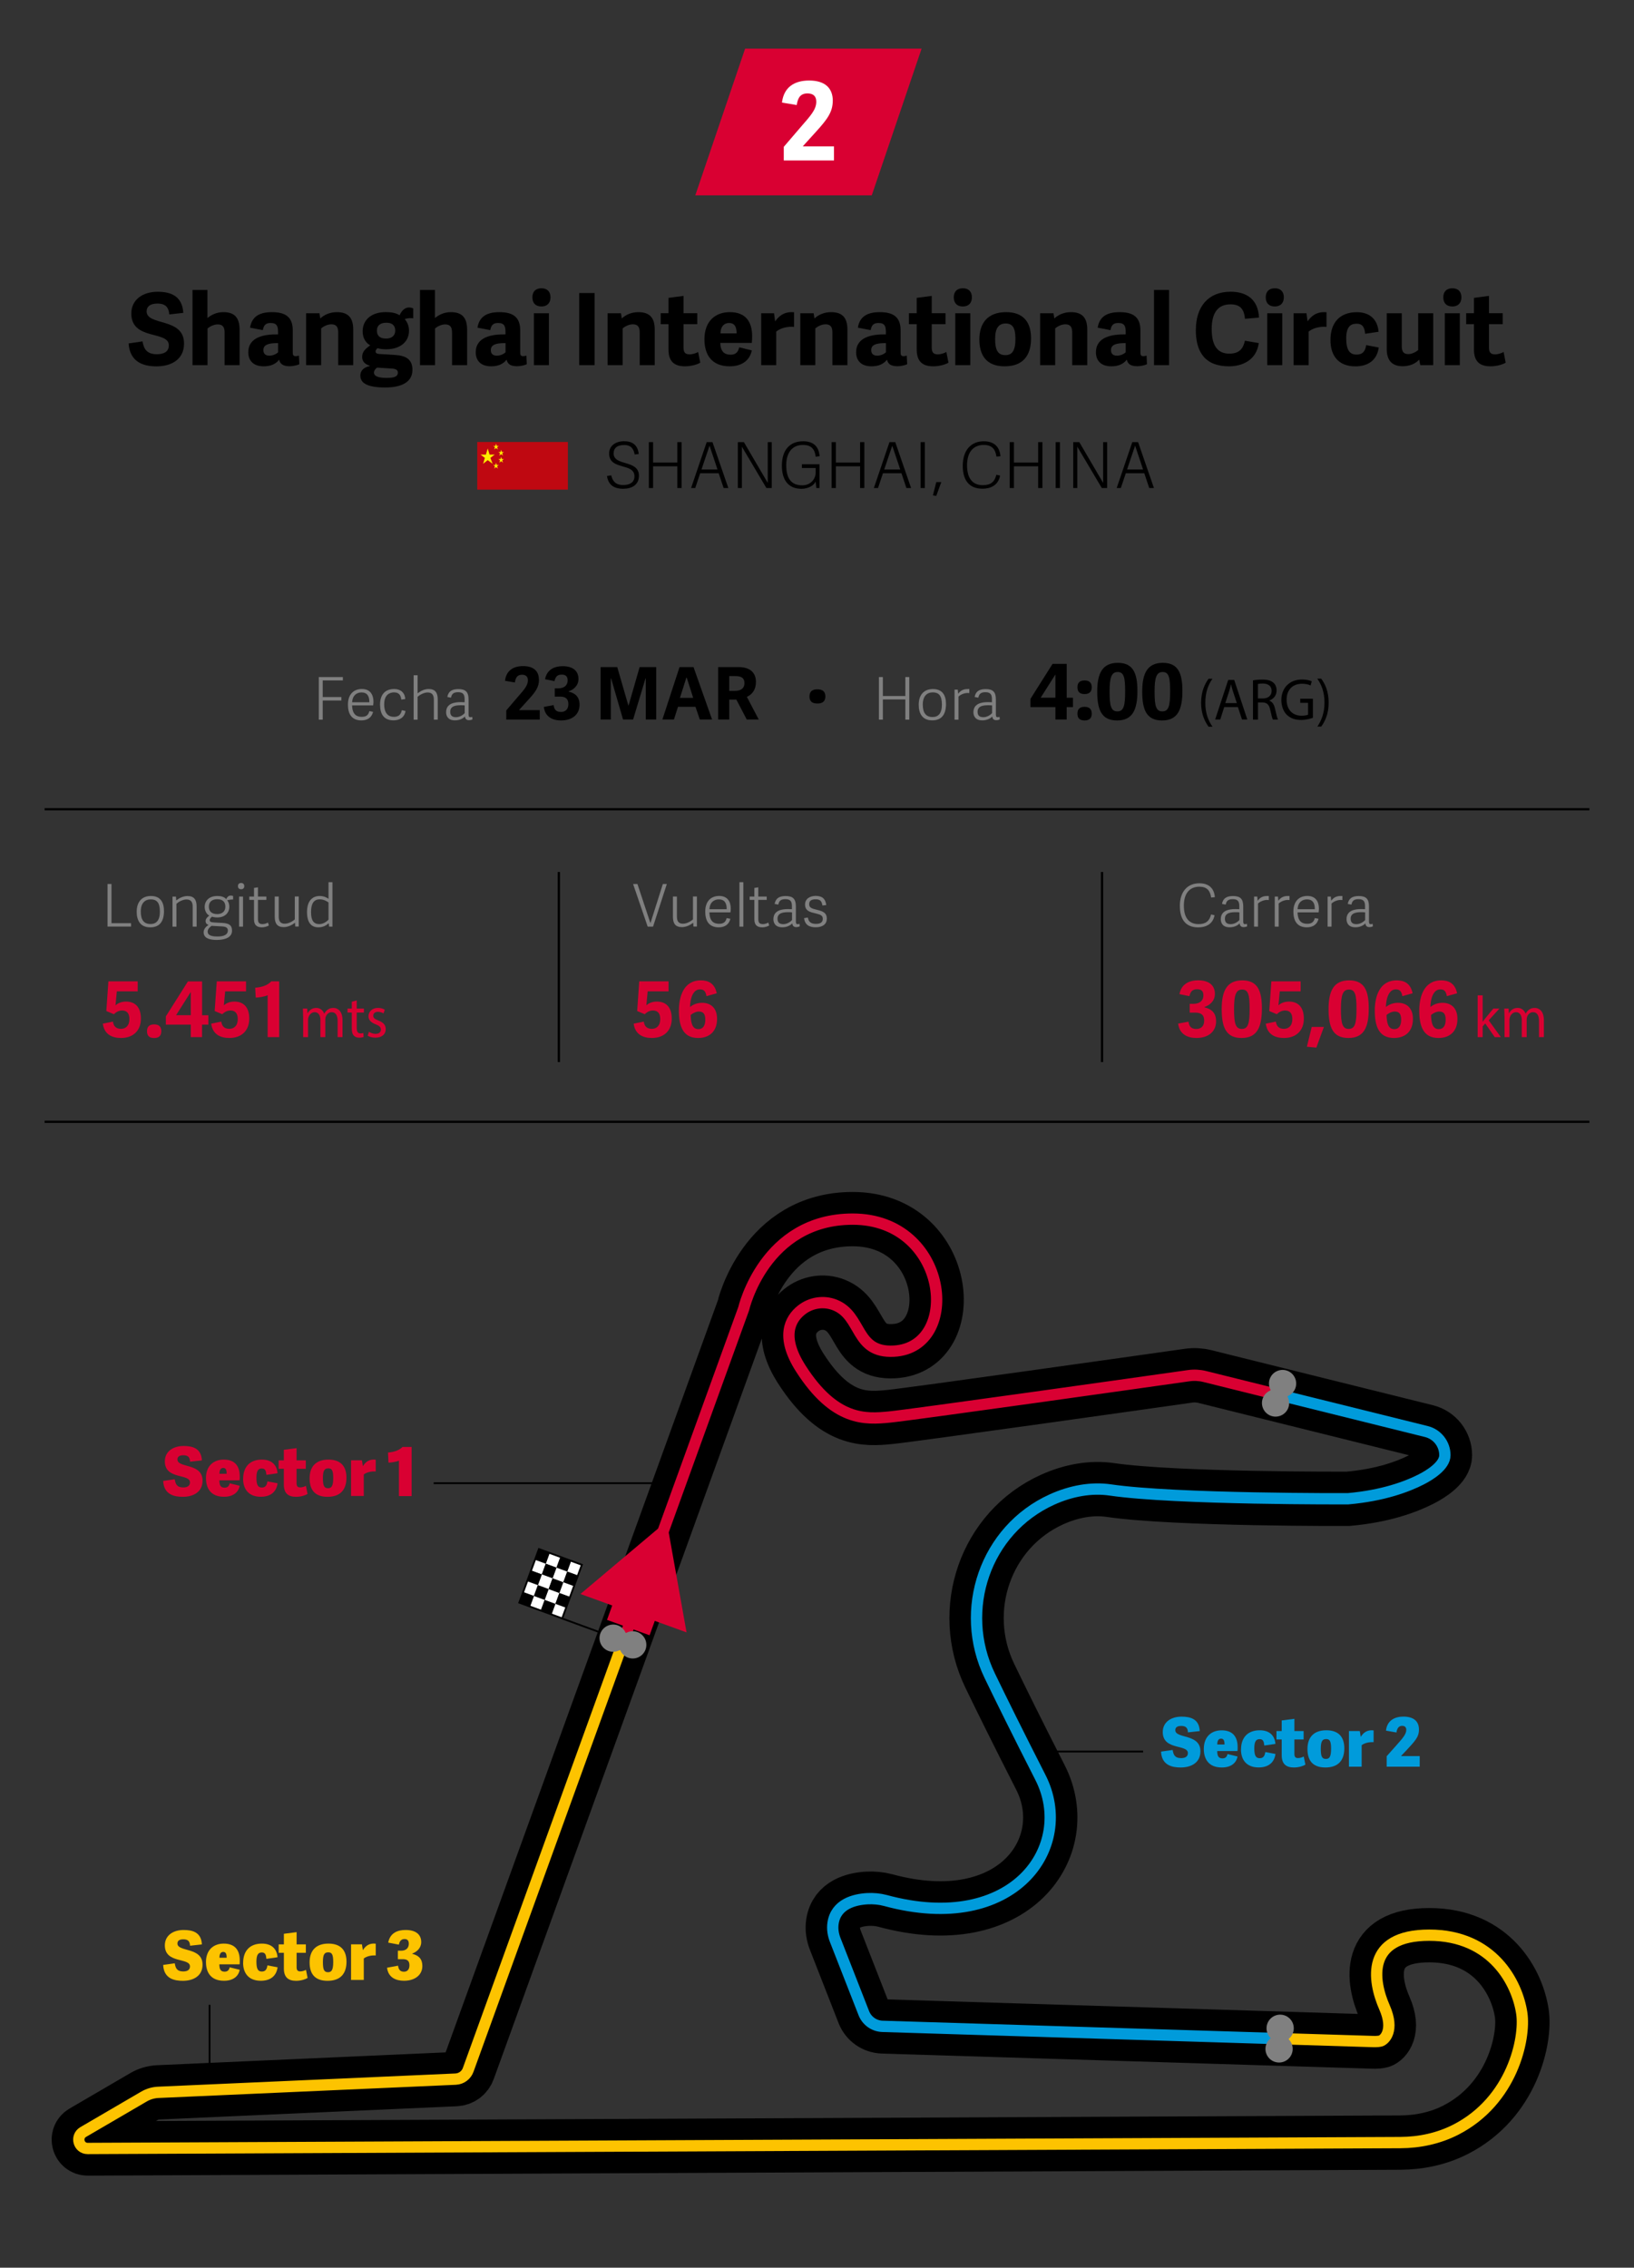 <?xml version="1.0" encoding="UTF-8"?><svg id="Cifra_1" xmlns="http://www.w3.org/2000/svg" xmlns:xlink="http://www.w3.org/1999/xlink" viewBox="0 0 361 501"><rect x="0" y="0" width="361" height="501" fill="#333333" stroke="none"/><defs><style>.cls-1{stroke:gray;stroke-width:4px;}.cls-1,.cls-2,.cls-3,.cls-4,.cls-5{stroke-linecap:round;stroke-line:round;}.cls-1,.cls-2,.cls-3,.cls-4,.cls-5,.cls-6,.cls-7,.cls-8,.cls-9{fill:none;}.cls-2{stroke-width:12px;}.cls-2,.cls-3,.cls-10,.cls-4,.cls-5{fill-rule:evenodd;}.cls-2,.cls-6,.cls-7,.cls-8{stroke:#000;}.cls-3,.cls-4,.cls-5{stroke-width:2.5px;}.cls-3,.cls-9{stroke:#d90032;}.cls-10{fill:#feee00;stroke:#201400;stroke-miterlimit:3.86;}.cls-10,.cls-11,.cls-12,.cls-13,.cls-14,.cls-15,.cls-16,.cls-17{stroke-width:0px;}.cls-11{fill:#fdc300;}.cls-4{stroke:#009bdb;}.cls-5{stroke:#fdc300;}.cls-13{fill:#009bdb;}.cls-6{stroke-width:.5px;}.cls-14{fill:gray;}.cls-7,.cls-8{stroke-width:.4px;}.cls-8{stroke-miterlimit:10;}.cls-15{fill:#fff;}.cls-16{fill:#d90032;}.cls-18{clip-path:url(#clippath);}.cls-9{stroke-width:10px;}.cls-17{fill:#bf0811;}</style><clipPath id="clippath"><rect class="cls-7" x="115.33" y="344.86" width="12.62" height="10.1" transform="translate(-248.76 343.68) rotate(-69.87)"/></clipPath></defs><g id="Titulos_DESKTOP"><g id="Tres_Caritas"><g id="Deleted_Symbol"><path class="cls-14" d="M260.66,200.18c0-3.26,1.74-5.04,4.32-5.04,1.92,0,3.25.96,3.42,3.07l-.82.08c-.22-1.52-.92-2.39-2.6-2.39-2.12,0-3.43,1.43-3.43,4.19s1.21,4.07,3.24,4.07c1.57,0,2.43-.66,2.77-2.13l.77.17c-.35,2-1.98,2.69-3.6,2.69-2.9,0-4.06-1.92-4.06-4.69Z"/><path class="cls-14" d="M274.68,203.65c0,.36.07.52.4.52.12,0,.23-.03.4-.08l.05.56c-.26.13-.49.18-.79.18-.61,0-.83-.38-.86-.83-.49.52-1.27.87-2.21.87-1.69,0-1.96-1.16-1.96-1.79,0-1.89,1.72-2.24,3.22-2.24.38,0,.61.01.87.03v-.66c0-1.01-.29-1.56-1.44-1.56-1.05,0-1.42.42-1.56,1.2l-.82-.14c.21-1.23,1.01-1.75,2.43-1.75,1.59,0,2.26.62,2.26,2.28v3.43ZM273.82,201.57c-.21-.03-.44-.04-.82-.04-.91,0-2.38.07-2.38,1.42,0,.65.23,1.22,1.26,1.22.77,0,1.52-.43,1.94-.91v-1.69Z"/><path class="cls-14" d="M280.32,198.85c-.82-.14-1.85.23-2.39.77v5.1h-.87v-6.64h.71l.08.92c.64-.86,1.35-1.07,2.26-1.05h.21v.91Z"/><path class="cls-14" d="M284.89,198.85c-.82-.14-1.85.23-2.39.77v5.1h-.87v-6.64h.71l.08.92c.64-.86,1.35-1.07,2.26-1.05h.21v.91Z"/><path class="cls-14" d="M285.75,201.4c0-2.43,1.4-3.46,3.08-3.46,1.82,0,2.56,1.24,2.56,2.82-.01.26-.03.53-.07.81h-4.65c.05,1.99.98,2.52,2.13,2.52,1.04,0,1.47-.43,1.68-1.26l.82.16c-.29,1.31-1.34,1.89-2.56,1.89-2.31,0-2.99-1.64-2.99-3.47ZM290.48,200.87c.03-1.37-.49-2.17-1.73-2.17-1.01,0-2,.62-2.07,2.17h3.8Z"/><path class="cls-14" d="M296.57,198.85c-.82-.14-1.85.23-2.39.77v5.1h-.87v-6.64h.71l.08.92c.64-.86,1.35-1.07,2.26-1.05h.21v.91Z"/><path class="cls-14" d="M302.46,203.65c0,.36.07.52.4.52.12,0,.23-.03.4-.08l.05.56c-.26.13-.49.18-.79.18-.61,0-.83-.38-.86-.83-.49.52-1.27.87-2.21.87-1.69,0-1.96-1.16-1.96-1.79,0-1.89,1.72-2.24,3.22-2.24.38,0,.61.01.87.03v-.66c0-1.01-.29-1.56-1.44-1.56-1.05,0-1.42.42-1.56,1.2l-.82-.14c.21-1.23,1.01-1.75,2.43-1.75,1.59,0,2.26.62,2.26,2.28v3.43ZM301.6,201.57c-.21-.03-.44-.04-.82-.04-.91,0-2.38.07-2.38,1.42,0,.65.23,1.22,1.26,1.22.77,0,1.52-.43,1.94-.91v-1.69Z"/><path class="cls-16" d="M262.58,225.72c.14,1.04.58,1.61,1.73,1.61.97,0,1.73-.56,1.73-1.84s-.7-1.77-1.99-1.77h-1.21v-1.94h.8c1.44,0,2.23-.73,2.23-1.87,0-.82-.34-1.36-1.39-1.36s-1.48.54-1.7,1.53l-2.21-.44c.44-2.31,2.23-3.06,4.15-3.06,2.36,0,3.69,1.1,3.69,2.99,0,1.62-1.19,2.53-2.31,2.91v.07c1.63.37,2.57,1.29,2.57,3.08,0,2.28-1.7,3.69-4.35,3.69-1.94,0-3.76-.82-4.03-3.18l2.29-.42Z"/><path class="cls-16" d="M269.91,222.93c0-4.06,1.17-6.34,4.55-6.34s4.33,2.29,4.33,6.2c0,4.23-1.1,6.53-4.5,6.53s-4.38-2.31-4.38-6.39ZM276.08,222.9c0-3.06-.27-4.28-1.65-4.28s-1.79,1.21-1.79,4.33.31,4.37,1.72,4.37,1.72-1.28,1.72-4.42Z"/><path class="cls-16" d="M280.87,216.81h6.48v2.21h-4.61l-.29,3.08c.53-.46,1.26-.82,2.35-.82,1.82,0,3.26,1.07,3.26,3.76s-1.73,4.28-4.4,4.28c-1.97,0-3.71-.8-4.01-3.16l2.23-.46c.14.97.63,1.6,1.79,1.6.99,0,1.85-.65,1.85-2.16s-.8-1.89-1.63-1.89c-.73,0-1.34.37-1.8.82l-1.67-.7.46-6.56Z"/><path class="cls-16" d="M289.8,226.88h2.69l-1.67,4.57-2.09-.2,1.07-4.37Z"/><path class="cls-16" d="M293.52,222.93c0-4.06,1.17-6.34,4.55-6.34s4.33,2.29,4.33,6.2c0,4.23-1.1,6.53-4.5,6.53s-4.38-2.31-4.38-6.39ZM299.69,222.9c0-3.06-.27-4.28-1.65-4.28s-1.79,1.21-1.79,4.33.31,4.37,1.72,4.37,1.72-1.28,1.72-4.42Z"/><path class="cls-16" d="M309.82,220.08c-.19-1.16-.65-1.5-1.45-1.5-1.53,0-2.16,2.04-2.18,3.91.58-.51,1.53-.94,2.65-.94,1.96,0,3.32,1.17,3.32,3.55,0,2.89-1.82,4.22-4.18,4.22-3.4,0-4.25-2.67-4.25-6.05,0-2.87.92-6.68,4.84-6.68,1.67,0,3.06.65,3.52,2.86l-2.28.63ZM308.05,227.37c1.02,0,1.51-.82,1.51-2.07s-.39-1.82-1.44-1.82c-.61,0-1.34.37-1.79.76.05,1.63.29,3.13,1.72,3.13Z"/><path class="cls-16" d="M319.65,220.08c-.19-1.16-.65-1.5-1.45-1.5-1.53,0-2.16,2.04-2.18,3.91.58-.51,1.53-.94,2.65-.94,1.96,0,3.32,1.17,3.32,3.55,0,2.89-1.82,4.22-4.18,4.22-3.4,0-4.25-2.67-4.25-6.05,0-2.87.92-6.68,4.84-6.68,1.67,0,3.06.65,3.52,2.86l-2.28.63ZM317.88,227.37c1.02,0,1.51-.82,1.51-2.07s-.39-1.82-1.44-1.82c-.61,0-1.34.37-1.79.76.05,1.63.29,3.13,1.72,3.13Z"/><path class="cls-16" d="M327.56,225.71h.03c.15-.22.37-.49.54-.71l1.79-2.17h1.34l-2.36,2.59,2.68,3.71h-1.35l-2.1-3.02-.57.65v2.37h-1.1v-9.23h1.1v5.82Z"/><path class="cls-16" d="M332.38,224.53c0-.65-.01-1.18-.05-1.7h.97l.05,1.01h.04c.34-.6.91-1.16,1.92-1.16.83,0,1.46.52,1.73,1.26h.02c.19-.35.43-.62.68-.82.37-.29.77-.44,1.35-.44.81,0,2,.55,2,2.73v3.71h-1.08v-3.56c0-1.21-.43-1.94-1.32-1.94-.63,0-1.12.48-1.31,1.04-.05.16-.09.36-.09.57v3.89h-1.08v-3.77c0-1-.43-1.73-1.27-1.73-.69,0-1.2.57-1.37,1.14-.06.17-.09.36-.09.56v3.8h-1.08v-4.59Z"/><path class="cls-14" d="M24.63,203.96h4.32v.75h-5.19v-9.41h.87v8.66Z"/><path class="cls-14" d="M30.2,201.43c0-2.16,1.12-3.48,3.16-3.48s2.87,1.34,2.87,3.32c0,2.18-.87,3.61-3.04,3.61s-2.99-1.5-2.99-3.45ZM35.32,201.34c0-1.98-.74-2.64-2.01-2.64s-2.21.81-2.21,2.68.71,2.76,2.16,2.76c1.27,0,2.07-.78,2.07-2.79Z"/><path class="cls-14" d="M43.44,204.72h-.87v-4.39c0-1.01-.35-1.61-1.38-1.61-.87,0-1.81.58-2.21.95v5.06h-.87v-6.64h.77l.05.83c.71-.53,1.57-.96,2.5-.96,1.42,0,2.01.79,2.01,2.29v4.49Z"/><path class="cls-14" d="M49.98,198.65c.17-.4.49-.79.96-.79.19,0,.38.03.56.09v.78c-.42-.01-.99.07-1.31.17.3.34.47.88.47,1.42,0,1.51-1.16,2.38-2.61,2.38-.43,0-.9-.06-1.21-.18-.22.2-.51.44-.51.75s.16.49.96.53l1.85.1c1.35.08,2.12.43,2.12,1.72,0,1.62-1.81,2.04-3.37,2.04-2.5,0-2.9-.95-2.9-1.68,0-.82.61-1.31,1.08-1.64-.39-.12-.65-.4-.65-.84,0-.53.39-.88.82-1.22-.46-.23-.79-.7-.94-1.29-.05-.19-.08-.39-.08-.61,0-1.48,1.11-2.43,2.76-2.43.85,0,1.55.18,2,.7ZM49.11,204.68l-2.37-.13c-.49.35-.86.74-.86,1.27,0,.57.39,1.08,2.15,1.08,1.57,0,2.31-.48,2.31-1.31,0-.49-.25-.86-1.23-.91ZM48.02,198.66c-1.04,0-1.88.48-1.88,1.64,0,.96.55,1.65,1.86,1.65,1.09,0,1.79-.62,1.79-1.62,0-1.13-.65-1.66-1.77-1.66Z"/><path class="cls-14" d="M53.27,196.46c-.44,0-.7-.25-.7-.69s.26-.69.7-.69.7.25.7.69-.26.69-.7.69ZM53.69,204.72h-.87v-6.64h.87v6.64Z"/><path class="cls-14" d="M59.4,204.46c-.33.22-.98.42-1.51.42-1.18,0-1.77-.53-1.77-1.78v-4.29h-1.04v-.73h1.04v-1.91l.87-.13v2.04h1.86v.73h-1.86v4.17c0,.75.16,1.18,1.03,1.18.4,0,.9-.17,1.18-.34l.2.64Z"/><path class="cls-14" d="M60.71,198.07h.87v4.39c0,1.01.31,1.61,1.34,1.61.87,0,1.81-.58,2.21-.95v-5.06h.87v6.64h-.77l-.05-.83c-.71.53-1.57.96-2.5.96-1.42,0-1.98-.79-1.98-2.29v-4.49Z"/><path class="cls-14" d="M73.45,204.72h-.74l-.08-.74c-.61.51-1.3.9-2.29.9-1.5,0-2.51-.96-2.51-3.39,0-2.59,1.3-3.54,2.81-3.54.78,0,1.44.26,1.94.62v-3.67h.87v9.82ZM72.58,199.38c-.33-.25-1.05-.69-1.94-.69-1.42,0-1.92,1.11-1.92,2.83,0,1.82.56,2.64,1.83,2.64.81,0,1.57-.49,2.03-.99v-3.8Z"/><path class="cls-16" d="M23.94,216.81h6.48v2.21h-4.61l-.29,3.08c.53-.46,1.26-.82,2.35-.82,1.82,0,3.26,1.07,3.26,3.76s-1.73,4.28-4.4,4.28c-1.97,0-3.71-.8-4.01-3.16l2.23-.46c.14.97.63,1.6,1.79,1.6.99,0,1.85-.65,1.85-2.16s-.8-1.89-1.63-1.89c-.73,0-1.34.37-1.8.82l-1.67-.7.46-6.56Z"/><path class="cls-16" d="M34.06,229.33c-1.07,0-1.58-.49-1.58-1.5s.51-1.51,1.58-1.51,1.58.53,1.58,1.51-.53,1.5-1.58,1.5Z"/><path class="cls-16" d="M42.15,229.12v-2.75h-5.51v-1.82l4.88-7.73h3.13v7.48h1.38v2.07h-1.39v2.75h-2.48ZM42.15,224.29v-5.13l-3.25,5.13h3.25Z"/><path class="cls-16" d="M47.88,216.81h6.48v2.21h-4.61l-.29,3.08c.53-.46,1.26-.82,2.35-.82,1.82,0,3.26,1.07,3.26,3.76s-1.73,4.28-4.4,4.28c-1.97,0-3.71-.8-4.01-3.16l2.23-.46c.14.97.63,1.6,1.79,1.6.99,0,1.85-.65,1.85-2.16s-.8-1.89-1.63-1.89c-.73,0-1.34.37-1.8.82l-1.67-.7.46-6.56Z"/><path class="cls-16" d="M59.13,229.12v-9.25c-.58.31-2.07.53-2.63.53l-.12-2.18c1.51-.12,2.74-.53,3.55-1.41h1.75v12.31h-2.55Z"/><path class="cls-16" d="M66.96,224.53c0-.65-.01-1.18-.05-1.7h.97l.05,1.01h.04c.34-.6.91-1.16,1.92-1.16.83,0,1.46.52,1.73,1.26h.02c.19-.35.43-.62.68-.82.37-.29.77-.44,1.35-.44.81,0,2,.55,2,2.73v3.71h-1.08v-3.56c0-1.21-.43-1.94-1.32-1.94-.63,0-1.12.48-1.31,1.04-.05.16-.09.36-.09.57v3.89h-1.08v-3.77c0-1-.43-1.73-1.27-1.73-.69,0-1.2.57-1.37,1.14-.06.17-.09.36-.09.56v3.8h-1.08v-4.59Z"/><path class="cls-16" d="M78.81,221.02v1.81h1.59v.87h-1.59v3.39c0,.78.21,1.22.83,1.22.29,0,.5-.04.64-.08l.05.86c-.21.09-.55.16-.98.16-.52,0-.93-.17-1.2-.48-.32-.34-.43-.9-.43-1.64v-3.43h-.95v-.87h.95v-1.51l1.08-.3Z"/><path class="cls-16" d="M81.5,227.95c.33.22.91.46,1.46.46.81,0,1.19-.42,1.19-.94s-.32-.84-1.13-1.16c-1.1-.4-1.61-1.03-1.61-1.78,0-1.01.79-1.85,2.1-1.85.62,0,1.16.18,1.5.39l-.28.83c-.24-.16-.68-.36-1.25-.36-.66,0-1.02.39-1.02.86,0,.52.37.75,1.16,1.07,1.06.42,1.6.96,1.6,1.9,0,1.1-.83,1.88-2.28,1.88-.67,0-1.29-.17-1.71-.43l.28-.87Z"/><line class="cls-6" x1="123.47" y1="192.65" x2="123.47" y2="234.64"/><line class="cls-6" x1="243.47" y1="192.65" x2="243.47" y2="234.64"/><path class="cls-14" d="M143.09,204.72l-3.22-9.41h.96l2.87,8.65,2.74-8.65h.88l-3.04,9.41h-1.2Z"/><path class="cls-14" d="M148.68,198.07h.87v4.39c0,1.01.31,1.61,1.34,1.61.87,0,1.81-.58,2.21-.95v-5.06h.87v6.64h-.77l-.05-.83c-.71.53-1.57.96-2.5.96-1.42,0-1.98-.79-1.98-2.29v-4.49Z"/><path class="cls-14" d="M155.81,201.4c0-2.43,1.4-3.46,3.08-3.46,1.82,0,2.56,1.24,2.56,2.82-.01.26-.03.53-.07.81h-4.65c.05,1.99.98,2.52,2.13,2.52,1.04,0,1.47-.43,1.68-1.26l.82.16c-.29,1.31-1.34,1.89-2.56,1.89-2.31,0-2.99-1.64-2.99-3.47ZM160.54,200.87c.03-1.37-.49-2.17-1.73-2.17-1.01,0-2,.62-2.07,2.17h3.8Z"/><path class="cls-14" d="M164.23,204.72h-.87v-9.82h.87v9.82Z"/><path class="cls-14" d="M169.94,204.46c-.33.22-.98.42-1.51.42-1.18,0-1.77-.53-1.77-1.78v-4.29h-1.04v-.73h1.04v-1.91l.87-.13v2.04h1.86v.73h-1.86v4.17c0,.75.16,1.18,1.03,1.18.4,0,.9-.17,1.18-.34l.2.64Z"/><path class="cls-14" d="M175.84,203.65c0,.36.07.52.4.52.12,0,.23-.03.4-.08l.05.56c-.26.13-.49.18-.79.18-.61,0-.83-.38-.86-.83-.49.52-1.27.87-2.21.87-1.69,0-1.96-1.16-1.96-1.79,0-1.89,1.72-2.24,3.22-2.24.38,0,.61.01.87.03v-.66c0-1.01-.29-1.56-1.44-1.56-1.05,0-1.42.42-1.56,1.2l-.82-.14c.21-1.23,1.01-1.75,2.43-1.75,1.59,0,2.26.62,2.26,2.28v3.43ZM174.98,201.57c-.21-.03-.44-.04-.82-.04-.91,0-2.38.07-2.38,1.42,0,.65.23,1.22,1.26,1.22.77,0,1.52-.43,1.94-.91v-1.69Z"/><path class="cls-14" d="M182.56,199.95l-.86.1c-.16-.87-.4-1.37-1.5-1.37-1.16,0-1.43.51-1.43,1.08,0,.78.58.96,1.59,1.21,1.22.3,2.31.56,2.31,2,0,1.14-.86,1.9-2.46,1.9-1.46,0-2.38-.56-2.57-2.02l.83-.14c.18.79.49,1.4,1.78,1.4.87,0,1.53-.26,1.53-1.11,0-.78-.55-.94-1.51-1.18-1.11-.29-2.41-.46-2.41-1.98,0-1.29,1.11-1.91,2.35-1.91,1.6,0,2.17.79,2.33,2Z"/><path class="cls-16" d="M141.22,216.81h6.48v2.21h-4.61l-.29,3.08c.53-.46,1.26-.82,2.35-.82,1.82,0,3.26,1.07,3.26,3.76s-1.73,4.28-4.4,4.28c-1.97,0-3.71-.8-4.01-3.16l2.23-.46c.14.97.63,1.6,1.79,1.6.99,0,1.85-.65,1.85-2.16s-.8-1.89-1.63-1.89c-.73,0-1.34.37-1.8.82l-1.67-.7.46-6.56Z"/><path class="cls-16" d="M156.08,220.08c-.19-1.16-.65-1.5-1.45-1.5-1.53,0-2.16,2.04-2.18,3.91.58-.51,1.53-.94,2.65-.94,1.96,0,3.32,1.17,3.32,3.55,0,2.89-1.82,4.22-4.18,4.22-3.4,0-4.25-2.67-4.25-6.05,0-2.87.92-6.68,4.84-6.68,1.67,0,3.06.65,3.52,2.86l-2.28.63ZM154.31,227.37c1.02,0,1.51-.82,1.51-2.07s-.39-1.82-1.44-1.82c-.61,0-1.34.37-1.79.76.05,1.63.29,3.13,1.72,3.13Z"/><line class="cls-6" x1="9.86" y1="247.84" x2="351.14" y2="247.84"/><line class="cls-6" x1="9.86" y1="178.79" x2="351.14" y2="178.79"/><path class="cls-12" d="M32.39,68.77c0,3.32,8.27,1.28,8.27,7.13,0,3.61-2.93,5.04-6.09,5.04-2.86,0-5.88-.92-6.16-5.06l3.08-.46c.26,1.54.84,2.84,3.17,2.84,1.41,0,2.64-.48,2.64-1.96,0-3.32-8.29-1.01-8.29-7.04,0-3.1,2.6-4.8,5.81-4.8,2.84,0,5.44.88,5.68,4.66l-3.1.35c-.13-1.5-.75-2.4-2.62-2.4-1.63,0-2.38.68-2.38,1.69Z"/><path class="cls-12" d="M52.94,80.67h-3.32v-7.24c0-1.23-.48-1.76-1.52-1.76-.9,0-1.8.51-2.25.9v8.1h-3.32v-16.61h3.3v6.2c.81-.64,1.91-1.3,3.54-1.3,2.46,0,3.56,1.25,3.56,3.87v7.83Z"/><path class="cls-12" d="M64.68,77.81c0,.62.11.88.68.88.2,0,.4-.04.68-.13l.09,1.91c-.44.22-1.41.44-2.11.44-1.32,0-2.11-.37-2.35-1.45-.73.95-1.83,1.47-3.41,1.47-2.86,0-3.41-1.91-3.41-3.06,0-3.5,3.63-4.03,6.58-4v-.42c0-1.3-.18-2.09-1.63-2.09-1.1,0-1.52.46-1.74,1.58l-2.82-.55c.35-2.16,1.72-3.43,4.84-3.43s4.6,1.19,4.6,4.05v4.8ZM61.45,75.81h-.53c-1.58.04-2.73.35-2.73,1.52,0,.66.29,1.25,1.34,1.25.79,0,1.56-.4,1.91-.75v-2.02Z"/><path class="cls-12" d="M78.04,80.67h-3.32v-7.26c0-1.23-.48-1.76-1.52-1.76-.9,0-1.8.51-2.25.9v8.12h-3.32v-11.46h2.95l.18,1.14c.84-.77,2.09-1.39,3.65-1.39,2.53,0,3.63,1.25,3.63,3.87v7.83Z"/><path class="cls-12" d="M88.27,69.67c.4-.86,1.03-1.74,2.11-1.74.29,0,.59.07.92.2v2.18c-.68-.07-1.25-.02-1.89.18.66.75.95,1.65.95,2.57,0,2.57-2.09,4.11-5.04,4.11-.77,0-1.28-.07-1.92-.24-.2.2-.42.42-.42.7,0,.33.2.55,1.03.59l3.26.2c2.44.15,3.85.99,3.85,3.3,0,2.82-2.62,3.89-5.99,3.89-4.2,0-5.52-1.08-5.52-2.66,0-1.08.81-1.83,2.07-2.07v-.09c-1.12-.33-1.67-.99-1.67-1.94,0-1.14.7-1.78,1.78-2.55-1.03-.59-1.67-1.65-1.67-3.1,0-2.44,1.83-4.25,5.11-4.25,1.25,0,2.29.2,3.04.7ZM86.49,81.42l-3.19-.2c-.42.31-.68.68-.68,1.1,0,.9,1.25,1.17,2.79,1.17s2.49-.22,2.49-1.17c0-.44-.22-.84-1.41-.9ZM85.36,71.3c-1.19,0-2.09.51-2.09,1.74,0,1.14.64,1.76,2.05,1.76,1.19,0,2-.64,2-1.76,0-1.19-.75-1.74-1.96-1.74Z"/><path class="cls-12" d="M103.19,80.67h-3.32v-7.24c0-1.23-.48-1.76-1.52-1.76-.9,0-1.8.51-2.24.9v8.1h-3.32v-16.61h3.3v6.2c.81-.64,1.91-1.3,3.54-1.3,2.46,0,3.57,1.25,3.57,3.87v7.83Z"/><path class="cls-12" d="M114.93,77.81c0,.62.11.88.68.88.2,0,.4-.04.68-.13l.09,1.91c-.44.22-1.41.44-2.11.44-1.32,0-2.11-.37-2.35-1.45-.73.95-1.83,1.47-3.41,1.47-2.86,0-3.41-1.91-3.41-3.06,0-3.5,3.63-4.03,6.58-4v-.42c0-1.3-.18-2.09-1.63-2.09-1.1,0-1.52.46-1.74,1.58l-2.82-.55c.35-2.16,1.72-3.43,4.84-3.43s4.6,1.19,4.6,4.05v4.8ZM111.7,75.81h-.53c-1.58.04-2.73.35-2.73,1.52,0,.66.29,1.25,1.34,1.25.79,0,1.56-.4,1.91-.75v-2.02Z"/><path class="cls-12" d="M119.62,67.71c-1.28,0-2-.75-2-2.02s.73-2,2-2,2,.73,2,2-.75,2.02-2,2.02ZM121.27,80.67h-3.32v-11.46h3.32v11.46Z"/><path class="cls-12" d="M131.36,80.67h-3.39v-15.93h3.39v15.93Z"/><path class="cls-12" d="M144.65,80.67h-3.32v-7.26c0-1.23-.48-1.76-1.52-1.76-.9,0-1.8.51-2.25.9v8.12h-3.32v-11.46h2.95l.18,1.14c.84-.77,2.09-1.39,3.65-1.39,2.53,0,3.63,1.25,3.63,3.87v7.83Z"/><path class="cls-12" d="M154.71,80.12c-.57.37-1.92.81-3.37.81-2.4,0-3.65-1.1-3.65-3.72v-5.59h-1.72v-2.42h1.72v-3.39l3.32-.44v3.83h3.04v2.42h-3.04v5.13c0,1.01.29,1.54,1.34,1.54.66,0,1.45-.26,1.89-.53l.46,2.35Z"/><path class="cls-12" d="M155.63,74.97c0-4.14,2.53-6.01,5.61-6.01,3.48,0,4.93,2.11,4.93,5.3,0,.37-.02,1.1-.07,1.5h-6.97c.07,1.89.86,2.6,2.31,2.6,1.19,0,1.65-.66,1.87-1.63l2.79.68c-.42,2.13-2.13,3.52-4.86,3.52-4.25,0-5.61-2.86-5.61-5.96ZM162.74,73.65c0-1.65-.59-2.29-1.67-2.29-.95,0-1.87.62-1.89,2.29h3.56Z"/><path class="cls-12" d="M175.43,72.22c-1.5-.13-2.97.26-3.94,1.03v7.42h-3.32v-11.46h2.84l.24,1.8c.77-1.12,1.85-2.05,3.61-2.05.18,0,.37.02.57.02v3.23Z"/><path class="cls-12" d="M187.22,80.67h-3.32v-7.26c0-1.23-.48-1.76-1.52-1.76-.9,0-1.8.51-2.25.9v8.12h-3.32v-11.46h2.95l.18,1.14c.84-.77,2.09-1.39,3.65-1.39,2.53,0,3.63,1.25,3.63,3.87v7.83Z"/><path class="cls-12" d="M198.97,77.81c0,.62.11.88.68.88.2,0,.4-.04.68-.13l.09,1.91c-.44.22-1.41.44-2.11.44-1.32,0-2.11-.37-2.35-1.45-.73.95-1.83,1.47-3.41,1.47-2.86,0-3.41-1.91-3.41-3.06,0-3.5,3.63-4.03,6.58-4v-.42c0-1.3-.18-2.09-1.63-2.09-1.1,0-1.52.46-1.74,1.58l-2.82-.55c.35-2.16,1.72-3.43,4.84-3.43s4.6,1.19,4.6,4.05v4.8ZM195.74,75.81h-.53c-1.58.04-2.73.35-2.73,1.52,0,.66.29,1.25,1.34,1.25.79,0,1.56-.4,1.91-.75v-2.02Z"/><path class="cls-12" d="M209.55,80.12c-.57.37-1.92.81-3.37.81-2.4,0-3.65-1.1-3.65-3.72v-5.59h-1.72v-2.42h1.72v-3.39l3.32-.44v3.83h3.04v2.42h-3.04v5.13c0,1.01.29,1.54,1.34,1.54.66,0,1.45-.26,1.89-.53l.46,2.35Z"/><path class="cls-12" d="M212.72,67.71c-1.28,0-2-.75-2-2.02s.73-2,2-2,2,.73,2,2-.75,2.02-2,2.02ZM214.37,80.67h-3.32v-11.46h3.32v11.46Z"/><path class="cls-12" d="M216.37,74.99c0-3.67,1.91-6.03,5.9-6.03s5.52,2.4,5.52,5.79c0,3.74-1.72,6.18-5.83,6.18s-5.59-2.51-5.59-5.94ZM224.34,74.86c0-2.51-.68-3.39-2.16-3.39s-2.33.95-2.33,3.43.64,3.56,2.27,3.56c1.45,0,2.22-.92,2.22-3.61Z"/><path class="cls-12" d="M240.2,80.67h-3.32v-7.26c0-1.23-.48-1.76-1.52-1.76-.9,0-1.8.51-2.24.9v8.12h-3.32v-11.46h2.95l.18,1.14c.84-.77,2.09-1.39,3.65-1.39,2.53,0,3.63,1.25,3.63,3.87v7.83Z"/><path class="cls-12" d="M251.95,77.81c0,.62.11.88.68.88.2,0,.4-.04.68-.13l.09,1.91c-.44.22-1.41.44-2.11.44-1.32,0-2.11-.37-2.35-1.45-.73.95-1.83,1.47-3.41,1.47-2.86,0-3.41-1.91-3.41-3.06,0-3.5,3.63-4.03,6.58-4v-.42c0-1.3-.18-2.09-1.63-2.09-1.1,0-1.52.46-1.74,1.58l-2.82-.55c.35-2.16,1.72-3.43,4.84-3.43s4.6,1.19,4.6,4.05v4.8ZM248.71,75.81h-.53c-1.58.04-2.73.35-2.73,1.52,0,.66.29,1.25,1.34,1.25.79,0,1.56-.4,1.91-.75v-2.02Z"/><path class="cls-12" d="M258.28,80.67h-3.32v-16.61h3.32v16.61Z"/><path class="cls-12" d="M264.2,72.88c0-5.06,2.68-8.43,7.68-8.43,3.56,0,6.09,1.72,6.27,5.72l-3.1.26c-.2-2.27-1.17-3.19-3.21-3.19-2.6,0-4.14,1.67-4.14,5.46s1.39,5.43,3.89,5.43c2.29,0,3.08-1.19,3.45-2.86l3.06.53c-.51,3.81-3.7,5.13-6.56,5.13-5.28,0-7.35-3.12-7.35-8.05Z"/><path class="cls-12" d="M281.64,67.71c-1.28,0-2-.75-2-2.02s.73-2,2-2,2,.73,2,2-.75,2.02-2,2.02ZM283.29,80.67h-3.32v-11.46h3.32v11.46Z"/><path class="cls-12" d="M293.06,72.22c-1.5-.13-2.97.26-3.94,1.03v7.42h-3.32v-11.46h2.84l.24,1.8c.77-1.12,1.85-2.05,3.61-2.05.18,0,.37.02.57.02v3.23Z"/><path class="cls-12" d="M293.94,75.13c0-3.94,2.13-6.16,5.85-6.16,2.75,0,4.55,1.54,4.78,4.33l-2.97.44c-.13-1.43-.57-2.22-1.87-2.22s-2.31.59-2.31,3.26.86,3.56,2.27,3.56c1.28,0,1.94-.64,2.13-2.09l2.79.53c-.4,2.88-2.46,4.16-5.15,4.16-3.83,0-5.52-2.42-5.52-5.81Z"/><path class="cls-12" d="M306.37,69.21h3.32v7.24c0,1.23.4,1.78,1.45,1.78.86,0,1.74-.51,2.18-.9v-8.12h3.32v11.46h-2.86l-.24-1.23c-.81.92-2.09,1.47-3.65,1.47-2.35,0-3.52-1.28-3.52-3.81v-7.9Z"/><path class="cls-12" d="M320.87,67.71c-1.28,0-2-.75-2-2.02s.73-2,2-2,2,.73,2,2-.75,2.02-2,2.02ZM322.52,80.67h-3.32v-11.46h3.32v11.46Z"/><path class="cls-12" d="M332.66,80.12c-.57.37-1.92.81-3.37.81-2.4,0-3.65-1.1-3.65-3.72v-5.59h-1.72v-2.42h1.72v-3.39l3.32-.44v3.83h3.04v2.42h-3.04v5.13c0,1.01.29,1.54,1.34,1.54.66,0,1.45-.26,1.89-.53l.46,2.35Z"/><path class="cls-12" d="M135.56,100.14c0,2.93,5.6,1.34,5.6,4.97,0,2.07-1.64,2.87-3.46,2.87-2.24,0-3.31-.98-3.6-2.82l.94-.14c.27,1.13.83,2.14,2.66,2.14,1.16,0,2.47-.41,2.47-1.93,0-3.08-5.6-1.23-5.6-5.06,0-1.64,1.39-2.69,3.31-2.69,1.77,0,3,.76,3.24,2.82l-.9.11c-.2-.98-.59-2.09-2.3-2.09s-2.35.8-2.35,1.81Z"/><path class="cls-12" d="M150.58,107.82h-.94v-4.8h-5.35v4.8h-.94v-10.14h.94v4.51h5.35v-4.51h.94v10.14Z"/><path class="cls-12" d="M157.41,97.68l3.5,10.14h-1.04l-1.09-3.26h-4.09l-1.09,3.26h-.92l3.45-10.14h1.29ZM156.76,98.45l-1.78,5.28h3.54l-1.76-5.28Z"/><path class="cls-12" d="M169.32,107.82l-5.41-9.13v9.13h-.9v-10.14h1.34l5.27,9.01v-9.01h.88v10.14h-1.19Z"/><path class="cls-12" d="M180.19,106.39c-.34.85-1.62,1.6-3.11,1.6-3.05,0-4.34-2.1-4.34-5.13,0-3.52,1.83-5.37,4.68-5.37,2.09,0,3.47.94,3.66,3.31l-.88.1c-.2-1.9-1.18-2.6-2.82-2.6-2.28,0-3.68,1.64-3.68,4.48,0,3.49,1.61,4.44,3.54,4.44s2.96-1.48,2.96-2.77v-1.05h-3.04v-.83h3.89v5.25h-.7l-.15-1.43Z"/><path class="cls-12" d="M190.96,107.82h-.94v-4.8h-5.35v4.8h-.94v-10.14h.94v4.51h5.35v-4.51h.94v10.14Z"/><path class="cls-12" d="M197.79,97.68l3.5,10.14h-1.04l-1.09-3.26h-4.09l-1.09,3.26h-.92l3.45-10.14h1.29ZM197.13,98.45l-1.78,5.28h3.54l-1.77-5.28Z"/><path class="cls-12" d="M204.33,107.82h-.94v-10.14h.94v10.14Z"/><path class="cls-12" d="M206.85,106.51h1.11l-1.11,3.05-.74-.11.74-2.94Z"/><path class="cls-12" d="M212.7,102.93c0-3.52,1.88-5.44,4.65-5.44,2.07,0,3.5,1.04,3.68,3.31l-.88.08c-.24-1.64-1-2.58-2.8-2.58-2.28,0-3.7,1.54-3.7,4.51s1.3,4.38,3.49,4.38c1.69,0,2.62-.71,2.98-2.3l.83.18c-.38,2.16-2.13,2.9-3.88,2.9-3.12,0-4.37-2.07-4.37-5.06Z"/><path class="cls-12" d="M230.3,107.82h-.94v-4.8h-5.35v4.8h-.94v-10.14h.94v4.51h5.35v-4.51h.94v10.14Z"/><path class="cls-12" d="M234.17,107.82h-.94v-10.14h.94v10.14Z"/><path class="cls-12" d="M243.42,107.82l-5.41-9.13v9.13h-.9v-10.14h1.34l5.27,9.01v-9.01h.88v10.14h-1.19Z"/><path class="cls-12" d="M251.44,97.68l3.5,10.14h-1.04l-1.09-3.26h-4.09l-1.09,3.26h-.92l3.45-10.14h1.29ZM250.78,98.45l-1.78,5.28h3.54l-1.76-5.28Z"/><rect class="cls-17" x="105.44" y="97.65" width="20.02" height="10.53"/><polygon class="cls-10" points="107.75 99.09 107.35 100.43 106.16 100.43 107.12 101.16 106.73 102.47 107.75 101.66 108.84 102.47 108.34 101.16 109.3 100.43 108.16 100.43 107.75 99.09 107.75 99.09"/><polygon class="cls-10" points="109.59 98.02 109.44 98.53 108.98 98.53 109.35 98.8 109.2 99.3 109.59 99 110.01 99.3 109.82 98.8 110.19 98.53 109.75 98.53 109.59 98.02 109.59 98.02"/><polygon class="cls-10" points="110.72 99.37 110.57 99.87 110.11 99.87 110.47 100.15 110.33 100.65 110.72 100.35 111.14 100.65 110.94 100.15 111.32 99.87 110.88 99.87 110.72 99.37 110.72 99.37"/><polygon class="cls-10" points="110.72 100.92 110.57 101.43 110.11 101.43 110.47 101.71 110.33 102.21 110.72 101.9 111.14 102.21 110.94 101.71 111.32 101.43 110.88 101.43 110.72 100.92 110.72 100.92"/><polygon class="cls-10" points="109.59 102.23 109.44 102.74 108.98 102.74 109.35 103.02 109.2 103.52 109.59 103.21 110.01 103.52 109.82 103.02 110.19 102.74 109.75 102.74 109.59 102.23 109.59 102.23"/></g></g><polygon class="cls-16" points="192.6 43.16 153.61 43.16 164.62 10.74 203.61 10.74 192.6 43.16"/><path class="cls-15" d="M183.98,22.26c0,2.47-1.18,4.08-3.74,6.89l-2.83,3.12v.07h6.84v3.12h-11.09v-3.02l3.72-4.34c2.18-2.52,3.46-3.86,3.46-5.64,0-1.15-.62-1.82-1.94-1.82-1.54,0-2.14.94-2.38,2.57l-3.26-.55c.41-3.43,2.78-4.87,6-4.87,3.46,0,5.23,1.63,5.23,4.49Z"/><path class="cls-12" d="M119.08,150.17c0,1.65-.78,2.72-2.5,4.59l-1.89,2.08v.05h4.56v2.08h-7.4v-2.02l2.48-2.9c1.46-1.68,2.3-2.58,2.3-3.76,0-.77-.42-1.22-1.3-1.22-1.02,0-1.42.62-1.58,1.71l-2.18-.37c.27-2.29,1.86-3.25,4-3.25,2.3,0,3.49,1.09,3.49,2.99Z"/><path class="cls-12" d="M122.31,155.77c.13.98.54,1.52,1.63,1.52.91,0,1.63-.53,1.63-1.73s-.66-1.66-1.87-1.66h-1.14v-1.82h.75c1.36,0,2.1-.69,2.1-1.76,0-.77-.32-1.28-1.31-1.28s-1.39.51-1.6,1.44l-2.08-.42c.42-2.18,2.1-2.88,3.91-2.88,2.22,0,3.47,1.04,3.47,2.82,0,1.52-1.12,2.39-2.18,2.74v.06c1.54.35,2.42,1.22,2.42,2.9,0,2.14-1.6,3.47-4.1,3.47-1.82,0-3.54-.77-3.79-2.99l2.16-.4Z"/><path class="cls-12" d="M144.97,158.97h-2.3v-9.09h-.06l-2.74,9.09h-2.22l-2.64-9.11h-.06v9.11h-2.26v-11.59h3.68l2.45,8.47h.06l2.43-8.47h3.67v11.59Z"/><path class="cls-12" d="M153.22,147.38l4.1,11.59h-2.71l-.96-2.82h-3.86l-.9,2.82h-2.55l3.79-11.59h3.07ZM151.7,149.7h-.06l-1.42,4.48h2.93l-1.44-4.48Z"/><path class="cls-12" d="M167.64,158.97h-2.66l-2.29-4.4h-1.58v4.4h-2.45v-11.59h4.51c2.88,0,3.84,1.55,3.84,3.27s-.82,2.77-2,3.31l2.62,5.01ZM162.37,152.63c1.15,0,2.1-.43,2.1-1.74,0-1.1-.69-1.52-2-1.52h-1.36v3.27h1.26Z"/><path class="cls-14" d="M71.3,158.99h-.87v-9.41h5.32v.75h-4.45v3.67h4.12v.77h-4.12v4.23Z"/><path class="cls-14" d="M76.87,155.68c0-2.43,1.4-3.46,3.08-3.46,1.82,0,2.56,1.23,2.56,2.82-.01.26-.03.53-.07.81h-4.65c.05,1.99.98,2.52,2.13,2.52,1.04,0,1.47-.43,1.68-1.26l.82.16c-.29,1.31-1.34,1.89-2.56,1.89-2.31,0-2.99-1.64-2.99-3.47ZM81.6,155.15c.03-1.36-.49-2.17-1.73-2.17-1.01,0-2,.62-2.07,2.17h3.8Z"/><path class="cls-14" d="M83.96,155.72c0-2.33,1.17-3.5,3.15-3.5,1.31,0,2.34.74,2.42,2.22l-.87.12c-.12-1.07-.61-1.59-1.62-1.59s-2.16.57-2.16,2.63c0,2.18,1.07,2.77,2.13,2.77.96,0,1.57-.42,1.76-1.47l.82.17c-.22,1.48-1.39,2.08-2.63,2.08-2.18,0-2.99-1.43-2.99-3.43Z"/><path class="cls-14" d="M96.72,158.99h-.87v-4.39c0-1.01-.35-1.61-1.38-1.61-.87,0-1.81.58-2.21.95v5.06h-.87v-9.82h.87v3.99c.71-.53,1.52-.95,2.44-.95,1.42,0,2.01.79,2.01,2.29v4.49Z"/><path class="cls-14" d="M103.53,157.93c0,.36.07.52.4.52.12,0,.23-.03.4-.08l.05.56c-.26.13-.49.18-.79.18-.61,0-.83-.38-.86-.83-.49.52-1.27.87-2.21.87-1.69,0-1.96-1.16-1.96-1.79,0-1.89,1.72-2.24,3.22-2.24.38,0,.61.01.87.03v-.66c0-1.01-.29-1.56-1.44-1.56-1.05,0-1.42.42-1.56,1.2l-.82-.14c.21-1.23,1.01-1.75,2.43-1.75,1.59,0,2.26.62,2.26,2.27v3.43ZM102.67,155.85c-.21-.03-.44-.04-.82-.04-.91,0-2.38.06-2.38,1.42,0,.65.23,1.22,1.26,1.22.77,0,1.52-.43,1.94-.91v-1.69Z"/><path class="cls-12" d="M233.17,158.97v-2.75h-5.51v-1.82l4.88-7.73h3.13v7.48h1.38v2.07h-1.39v2.75h-2.48ZM233.17,154.14v-5.13l-3.25,5.13h3.25Z"/><path class="cls-12" d="M239.62,153.34c-1.07,0-1.58-.49-1.58-1.5s.51-1.51,1.58-1.51,1.58.53,1.58,1.51-.53,1.5-1.58,1.5ZM239.62,159.17c-1.07,0-1.58-.49-1.58-1.5s.51-1.51,1.58-1.51,1.58.53,1.58,1.51-.53,1.5-1.58,1.5Z"/><path class="cls-12" d="M242.41,152.78c0-4.06,1.17-6.34,4.55-6.34s4.33,2.29,4.33,6.2c0,4.23-1.1,6.53-4.5,6.53s-4.38-2.31-4.38-6.39ZM248.58,152.75c0-3.06-.27-4.28-1.65-4.28s-1.79,1.21-1.79,4.33.31,4.37,1.72,4.37,1.72-1.27,1.72-4.42Z"/><path class="cls-12" d="M252.35,152.78c0-4.06,1.17-6.34,4.55-6.34s4.33,2.29,4.33,6.2c0,4.23-1.1,6.53-4.5,6.53s-4.38-2.31-4.38-6.39ZM258.52,152.75c0-3.06-.27-4.28-1.65-4.28s-1.79,1.21-1.79,4.33.31,4.37,1.72,4.37,1.72-1.27,1.72-4.42Z"/><path class="cls-12" d="M267.88,149.95c-.92,1.27-1.59,2.96-1.59,5.32s.69,3.98,1.59,5.28h-.87c-.79-1.08-1.65-2.74-1.65-5.28.01-2.56.86-4.23,1.65-5.32h.87Z"/><path class="cls-12" d="M270.47,156.21l-.88,2.76h-1.13l2.89-8.76h1.32l2.9,8.76h-1.17l-.91-2.76h-3.01ZM273.25,155.33l-.83-2.52c-.19-.57-.32-1.09-.44-1.6h-.02c-.13.52-.26,1.05-.43,1.59l-.83,2.54h2.56Z"/><path class="cls-12" d="M276.81,150.32c.55-.12,1.35-.18,2.1-.18,1.17,0,1.93.22,2.46.72.43.39.67.99.67,1.66,0,1.16-.71,1.92-1.6,2.24v.04c.66.23,1.05.86,1.25,1.77.28,1.22.48,2.07.66,2.41h-1.13c-.14-.25-.33-1-.57-2.09-.25-1.21-.71-1.66-1.7-1.7h-1.03v3.8h-1.1v-8.65ZM277.9,154.31h1.12c1.17,0,1.92-.66,1.92-1.66,0-1.13-.79-1.62-1.95-1.64-.53,0-.91.05-1.08.1v3.2Z"/><path class="cls-12" d="M290.06,158.58c-.49.18-1.46.48-2.61.48-1.29,0-2.34-.34-3.18-1.16-.73-.73-1.18-1.9-1.18-3.26.01-2.61,1.75-4.52,4.6-4.52.98,0,1.75.22,2.12.4l-.26.92c-.45-.21-1.02-.38-1.88-.38-2.07,0-3.42,1.33-3.42,3.52s1.3,3.54,3.28,3.54c.72,0,1.21-.1,1.46-.23v-2.61h-1.73v-.91h2.8v4.21Z"/><path class="cls-12" d="M291.03,160.54c.89-1.29,1.59-2.98,1.59-5.32s-.68-3.99-1.59-5.28h.86c.81,1.07,1.65,2.73,1.65,5.29s-.84,4.2-1.65,5.3h-.86Z"/><path class="cls-14" d="M200.89,158.99h-.87v-4.46h-4.97v4.46h-.87v-9.41h.87v4.19h4.97v-4.19h.87v9.41Z"/><path class="cls-14" d="M202.97,155.71c0-2.16,1.12-3.48,3.16-3.48s2.87,1.34,2.87,3.31c0,2.18-.87,3.61-3.04,3.61s-2.99-1.5-2.99-3.45ZM208.09,155.61c0-1.98-.74-2.64-2.01-2.64s-2.21.81-2.21,2.68.71,2.76,2.16,2.76c1.27,0,2.07-.78,2.07-2.8Z"/><path class="cls-14" d="M214.15,153.13c-.82-.14-1.85.23-2.39.77v5.1h-.87v-6.64h.71l.08.92c.64-.86,1.35-1.07,2.26-1.05h.21v.91Z"/><path class="cls-14" d="M220.03,157.93c0,.36.07.52.4.52.12,0,.23-.03.4-.08l.05.56c-.26.13-.49.18-.79.18-.61,0-.83-.38-.86-.83-.49.52-1.27.87-2.21.87-1.69,0-1.96-1.16-1.96-1.79,0-1.89,1.72-2.24,3.22-2.24.38,0,.61.01.87.03v-.66c0-1.01-.29-1.56-1.44-1.56-1.05,0-1.42.42-1.56,1.2l-.82-.14c.21-1.23,1.01-1.75,2.43-1.75,1.59,0,2.26.62,2.26,2.27v3.43ZM219.18,155.85c-.21-.03-.44-.04-.82-.04-.91,0-2.38.06-2.38,1.42,0,.65.23,1.22,1.26,1.22.77,0,1.52-.43,1.94-.91v-1.69Z"/><path class="cls-12" d="M180.6,155.43c-1.21,0-1.76-.52-1.76-1.57s.56-1.57,1.76-1.57,1.75.56,1.75,1.57-.56,1.57-1.75,1.57Z"/><path class="cls-16" d="M39.2,322.44c0,1.95,5.55.72,5.55,4.68,0,2.55-2.1,3.57-4.35,3.57-1.75,0-4.21-.39-4.35-3.51l2.56-.36c.15.99.44,1.8,1.86,1.8.84,0,1.5-.29,1.5-1.11,0-2.01-5.55-.54-5.55-4.65,0-2.23,1.88-3.4,4.14-3.4,1.95,0,3.92.49,4.04,3.19l-2.61.28c-.04-1-.46-1.42-1.5-1.42-.83,0-1.29.31-1.29.93Z"/><path class="cls-16" d="M45.5,326.59c0-2.82,1.77-4.12,3.93-4.12,2.49,0,3.54,1.45,3.54,3.73,0,.24,0,.6-.03.85h-4.48c0,1.17.34,1.62,1.18,1.62.65,0,.99-.39,1.1-.96l2.22.54c-.27,1.42-1.41,2.43-3.48,2.43-2.98,0-3.97-1.96-3.97-4.09ZM50.07,325.6c.03-1.06-.33-1.29-.76-1.29s-.84.3-.83,1.29h1.59Z"/><path class="cls-16" d="M53.72,326.73c0-2.68,1.5-4.26,4.14-4.26,2.02,0,3.29,1.03,3.46,3.01l-2.46.36c-.09-.89-.25-1.41-1.02-1.41-.71,0-1.19.39-1.19,2.02s.34,2.19,1.2,2.19c.75,0,1.11-.45,1.23-1.36l2.25.42c-.29,2.05-1.71,2.98-3.72,2.98-2.64,0-3.9-1.65-3.9-3.96Z"/><path class="cls-16" d="M67.95,330.06c-.41.26-1.39.63-2.54.63-1.75,0-2.7-.79-2.7-2.7v-3.49h-1.15v-1.86h1.15v-2.34l2.81-.36v2.7h2.04v1.86h-2.04v3.18c0,.63.21.93.81.93.45,0,.96-.18,1.26-.34l.36,1.8Z"/><path class="cls-16" d="M68.4,326.61c0-2.5,1.3-4.14,4.17-4.14s3.97,1.66,3.97,3.99c0,2.56-1.25,4.23-4.18,4.23s-3.96-1.69-3.96-4.08ZM73.62,326.53c0-1.66-.29-2.13-1.09-2.13s-1.19.43-1.19,2.14.27,2.25,1.14,2.25c.78,0,1.14-.51,1.14-2.26Z"/><path class="cls-16" d="M83.01,325.09c-1.04-.06-1.96.17-2.64.66v4.75h-2.81v-7.87h2.4l.21,1.3c.42-.7,1.12-1.47,2.4-1.47.14,0,.29.02.44.03v2.59Z"/><path class="cls-16" d="M88.14,330.51v-7.81c-.5.26-1.81.44-2.31.44l-.11-2.23c1.29-.1,2.48-.48,3.21-1.24h2.01v10.86h-2.8Z"/><path class="cls-13" d="M259.66,382.24c0,1.95,5.55.72,5.55,4.68,0,2.55-2.1,3.57-4.35,3.57-1.75,0-4.21-.39-4.35-3.51l2.57-.36c.15.99.43,1.8,1.86,1.8.84,0,1.5-.29,1.5-1.11,0-2.01-5.55-.54-5.55-4.65,0-2.23,1.88-3.4,4.14-3.4,1.95,0,3.91.49,4.03,3.19l-2.61.28c-.04-1-.46-1.42-1.5-1.42-.83,0-1.29.31-1.29.93Z"/><path class="cls-13" d="M265.96,386.4c0-2.82,1.77-4.12,3.93-4.12,2.49,0,3.54,1.45,3.54,3.73,0,.24,0,.6-.03.85h-4.48c0,1.17.34,1.62,1.18,1.62.65,0,.99-.39,1.09-.96l2.22.54c-.27,1.42-1.41,2.43-3.48,2.43-2.98,0-3.97-1.96-3.97-4.09ZM270.53,385.41c.03-1.06-.33-1.29-.77-1.29s-.84.3-.83,1.29h1.59Z"/><path class="cls-13" d="M274.18,386.53c0-2.68,1.5-4.26,4.14-4.26,2.03,0,3.29,1.03,3.46,3.01l-2.46.36c-.09-.89-.25-1.41-1.02-1.41-.71,0-1.19.39-1.19,2.02s.35,2.19,1.2,2.19c.75,0,1.11-.45,1.23-1.36l2.25.42c-.29,2.05-1.71,2.98-3.72,2.98-2.64,0-3.9-1.65-3.9-3.96Z"/><path class="cls-13" d="M288.41,389.86c-.41.26-1.39.63-2.54.63-1.75,0-2.7-.79-2.7-2.7v-3.49h-1.16v-1.86h1.16v-2.34l2.8-.36v2.7h2.04v1.86h-2.04v3.18c0,.63.21.93.81.93.45,0,.96-.18,1.26-.34l.36,1.8Z"/><path class="cls-13" d="M288.86,386.41c0-2.5,1.3-4.14,4.17-4.14s3.97,1.66,3.97,3.99c0,2.56-1.25,4.23-4.18,4.23s-3.96-1.69-3.96-4.08ZM294.08,386.34c0-1.66-.29-2.13-1.09-2.13s-1.19.43-1.19,2.14.27,2.25,1.14,2.25c.78,0,1.14-.51,1.14-2.26Z"/><path class="cls-13" d="M303.47,384.9c-1.04-.06-1.96.17-2.64.66v4.75h-2.81v-7.87h2.4l.21,1.3c.42-.7,1.12-1.47,2.4-1.47.14,0,.29.02.44.03v2.59Z"/><path class="cls-13" d="M313.49,382.11c0,1.69-.88,2.53-2.89,4.72l-1.02,1.06v.08h4.08v2.34h-7.3v-2.31l2.19-2.46c1.27-1.44,2.14-2.38,2.14-3.36,0-.51-.24-.89-.92-.89s-1.12.48-1.25,1.47l-2.31-.41c.22-2.23,1.92-3.1,3.83-3.1,2.37,0,3.45,1.11,3.45,2.85Z"/><line class="cls-8" x1="252.55" y1="386.97" x2="230.11" y2="386.97"/><path class="cls-11" d="M39.2,429.37c0,1.95,5.55.72,5.55,4.68,0,2.55-2.1,3.57-4.35,3.57-1.75,0-4.21-.39-4.35-3.51l2.56-.36c.15.99.44,1.8,1.86,1.8.84,0,1.5-.29,1.5-1.11,0-2.01-5.55-.54-5.55-4.65,0-2.23,1.88-3.4,4.14-3.4,1.95,0,3.92.49,4.04,3.19l-2.61.29c-.05-1.01-.47-1.42-1.5-1.42-.83,0-1.29.31-1.29.93Z"/><path class="cls-11" d="M45.5,433.52c0-2.82,1.77-4.12,3.93-4.12,2.49,0,3.54,1.45,3.54,3.73,0,.24,0,.6-.03.85h-4.48c0,1.17.34,1.62,1.18,1.62.65,0,.99-.39,1.1-.96l2.22.54c-.27,1.42-1.41,2.43-3.48,2.43-2.98,0-3.97-1.96-3.97-4.09ZM50.07,432.53c.03-1.06-.33-1.29-.76-1.29s-.84.3-.83,1.29h1.59Z"/><path class="cls-11" d="M53.72,433.66c0-2.68,1.5-4.26,4.14-4.26,2.02,0,3.29,1.03,3.46,3.01l-2.46.36c-.09-.89-.25-1.41-1.02-1.41-.71,0-1.19.39-1.19,2.02s.34,2.19,1.2,2.19c.75,0,1.11-.45,1.23-1.36l2.25.42c-.29,2.05-1.71,2.98-3.72,2.98-2.64,0-3.9-1.65-3.9-3.96Z"/><path class="cls-11" d="M67.95,436.99c-.4.26-1.4.63-2.53.63-1.75,0-2.7-.8-2.7-2.7v-3.49h-1.15v-1.86h1.15v-2.34l2.81-.36v2.7h2.04v1.86h-2.04v3.18c0,.63.21.93.81.93.45,0,.96-.18,1.26-.34l.36,1.8Z"/><path class="cls-11" d="M68.4,433.54c0-2.51,1.31-4.14,4.17-4.14s3.98,1.66,3.98,3.99c0,2.56-1.25,4.23-4.19,4.23s-3.96-1.69-3.96-4.08ZM73.62,433.46c0-1.66-.29-2.13-1.1-2.13s-1.18.43-1.18,2.14.27,2.25,1.14,2.25c.78,0,1.14-.51,1.14-2.26Z"/><path class="cls-11" d="M83.01,432.02c-1.04-.06-1.96.17-2.64.66v4.75h-2.81v-7.87h2.4l.21,1.3c.42-.7,1.12-1.47,2.4-1.47.14,0,.29.02.44.03v2.59Z"/><path class="cls-11" d="M87.95,434.29c.1.9.52,1.32,1.3,1.32.71,0,1.21-.48,1.21-1.41s-.44-1.36-1.44-1.36h-1.12v-1.87h.71c1.14,0,1.71-.63,1.71-1.54,0-.61-.24-1.04-.94-1.04s-1.1.42-1.25,1.24l-2.36-.45c.41-2.16,2.08-2.79,3.84-2.79,2.19,0,3.45.94,3.45,2.68,0,1.3-.97,2.16-1.98,2.53v.06c1.46.36,2.23,1.17,2.23,2.68,0,2.05-1.71,3.27-4.05,3.27-1.72,0-3.48-.66-3.75-2.88l2.43-.45Z"/><line class="cls-8" x1="46.3" y1="456.74" x2="46.3" y2="442.93"/><path class="cls-2" d="M164.3,289.14s4.55-19.8,24.09-19.8c21.26,0,24.16,28.36,9.1,29.17-8.69.47-6.93-7.79-13.07-10.21-2.48-.98-5.33-.51-7.4,1.16-2.46,1.98-4.6,5.84-.12,12.86,7.52,11.77,14.34,11.26,19.63,10.74,4.75-.46,55.82-7.67,66.08-9.13,1.18-.17,2.39-.11,3.55.18l48.98,12.17c2.4.6,4.09,2.75,4.09,5.23h0c0,2.26-3.22,4.33-5.24,5.35-3.07,1.57-8.35,3.58-16.17,4.27,0,0-38.03.17-52.48-1.94-4.22-.62-8.71.2-12.94,2.12-14.69,6.67-20.75,24.38-13.73,38.91,2.51,5.2,6.15,12.57,11.2,22.48,7.78,15.25-5.81,34.9-34.23,27.19-1.3-.35-2.66-.47-4.01-.4-2.81.16-6.92,1.14-7.57,5.38-.2,1.3.02,2.64.52,3.86l6.3,16.11c.68,1.67,2.27,2.78,4.07,2.85l108.13,3.34c.15,0,1.21.08,1.94-.12.84-.24,3.1-2.31.87-7.39-2.63-5.97-4.19-15.98,9.87-15.98s19.46,10.58,20.45,17.26c.83,5.56-2.09,19.31-14.59,25.71-3.77,1.93-7.99,2.83-12.22,2.85l-290.03,1.3c-1.99,0-2.71-2.62-.99-3.63l13.43-7.84c.96-.56,2.04-.88,3.15-.93l65.71-2.92c1.24-.06,2.33-.85,2.76-2.03l60.88-168.17Z"/><path class="cls-5" d="M282.47,450.39l20.61.64c.15,0,1.21.08,1.94-.12.84-.24,3.1-2.31.87-7.39-2.63-5.97-4.19-15.98,9.87-15.98s19.46,10.58,20.45,17.26c.83,5.56-2.09,19.31-14.59,25.71-3.77,1.93-7.99,2.83-12.22,2.85l-290.03,1.3c-1.99,0-2.71-2.62-.99-3.63l13.43-7.84c.96-.56,2.04-.88,3.15-.93l65.71-2.92c1.24-.06,2.33-.85,2.76-2.03l34.63-95.66"/><path class="cls-4" d="M281.09,307.82l34.04,8.45c2.4.6,4.09,2.75,4.09,5.23h0c0,2.26-3.22,4.33-5.24,5.35-3.07,1.57-8.35,3.58-16.17,4.27,0,0-38.03.17-52.48-1.94-4.22-.62-8.71.2-12.94,2.12-14.69,6.67-20.75,24.38-13.73,38.91,2.51,5.2,6.15,12.57,11.2,22.48,7.78,15.25-5.81,34.9-34.23,27.19-1.3-.35-2.66-.47-4.01-.4-2.81.16-6.92,1.14-7.57,5.38-.2,1.3.02,2.64.52,3.86l6.3,16.11c.68,1.67,2.27,2.78,4.07,2.85l87.52,2.71"/><path class="cls-3" d="M138.05,361.66l26.25-72.52s4.55-19.8,24.09-19.8c21.26,0,24.16,28.36,9.1,29.17-8.69.47-6.93-7.79-13.07-10.21-2.48-.98-5.33-.51-7.4,1.16-2.46,1.98-4.6,5.84-.12,12.86,7.52,11.77,14.34,11.26,19.63,10.74,4.75-.46,55.82-7.67,66.08-9.13,1.18-.17,2.39-.11,3.55.18l14.94,3.71"/><line class="cls-9" x1="141.2" y1="352.97" x2="138.81" y2="359.58"/><polygon class="cls-16" points="128.24 352.16 147.3 336.1 151.68 360.64 128.24 352.16"/><g class="cls-18"><rect class="cls-15" x="120.94" y="343.48" width="2.52" height="2.52" transform="translate(-243.54 340.81) rotate(-69.87)"/><rect class="cls-15" x="125.68" y="345.22" width="2.52" height="2.52" transform="translate(-242.06 346.4) rotate(-69.87)"/><rect class="cls-12" x="123.3" y="344.34" width="2.52" height="2.52" transform="translate(-242.8 343.6) rotate(-69.87)"/><rect class="cls-12" x="118.56" y="342.61" width="2.52" height="2.52" transform="translate(-244.28 338.01) rotate(-69.87)"/><rect class="cls-15" x="122.43" y="346.72" width="2.52" height="2.52" transform="translate(-245.6 344.34) rotate(-69.87)"/><rect class="cls-15" x="117.69" y="344.98" width="2.52" height="2.52" transform="translate(-247.08 338.75) rotate(-69.87)"/><rect class="cls-12" x="120.07" y="345.85" width="2.52" height="2.52" transform="translate(-246.34 341.55) rotate(-69.87)"/><rect class="cls-12" x="124.81" y="347.59" width="2.52" height="2.52" transform="translate(-244.86 347.14) rotate(-69.87)"/><rect class="cls-15" x="119.2" y="348.22" width="2.52" height="2.52" transform="translate(-249.13 342.28) rotate(-69.87)"/><rect class="cls-15" x="123.94" y="349.96" width="2.52" height="2.52" transform="translate(-247.65 347.87) rotate(-69.87)"/><rect class="cls-12" x="121.56" y="349.08" width="2.52" height="2.52" transform="translate(-248.39 345.07) rotate(-69.87)"/><rect class="cls-12" x="116.83" y="347.35" width="2.52" height="2.52" transform="translate(-249.87 339.48) rotate(-69.87)"/><rect class="cls-15" x="117.46" y="352.96" width="2.52" height="2.52" transform="translate(-254.72 343.76) rotate(-69.87)"/><rect class="cls-15" x="122.2" y="354.7" width="2.52" height="2.52" transform="translate(-253.24 349.35) rotate(-69.87)"/><rect class="cls-12" x="119.83" y="353.83" width="2.52" height="2.52" transform="translate(-253.98 346.55) rotate(-69.87)"/><rect class="cls-12" x="115.09" y="352.09" width="2.52" height="2.52" transform="translate(-255.46 340.96) rotate(-69.87)"/><rect class="cls-15" x="120.69" y="351.46" width="2.52" height="2.52" transform="translate(-251.19 345.82) rotate(-69.87)"/><rect class="cls-15" x="115.95" y="349.72" width="2.52" height="2.52" transform="translate(-252.67 340.22) rotate(-69.87)"/><rect class="cls-12" x="118.33" y="350.59" width="2.52" height="2.52" transform="translate(-251.93 343.03) rotate(-69.87)"/><rect class="cls-12" x="123.07" y="352.33" width="2.52" height="2.52" transform="translate(-250.45 348.62) rotate(-69.87)"/></g><rect class="cls-7" x="115.33" y="344.86" width="12.62" height="10.1" transform="translate(-248.76 343.68) rotate(-69.87)"/><line class="cls-8" x1="124.21" y1="357.58" x2="136.07" y2="361.92"/><line class="cls-1" x1="135.46" y1="361.92" x2="139.79" y2="363.4"/><path class="cls-14" d="M134.49,364.77c-1.57-.54-2.41-2.25-1.88-3.82.54-1.57,2.25-2.41,3.82-1.88,1.57.54,2.41,2.25,1.88,3.82-.54,1.57-2.25,2.41-3.82,1.88Z"/><circle class="cls-14" cx="139.79" cy="363.4" r="3.01"/><line class="cls-8" x1="95.81" y1="327.68" x2="147.3" y2="327.68"/><polyline class="cls-1" points="282.58 452.67 282.71 450.39 282.83 448.1"/><path class="cls-14" d="M285.59,452.83c-.09,1.66-1.51,2.93-3.17,2.84s-2.93-1.51-2.84-3.17c.09-1.66,1.51-2.93,3.17-2.84,1.66.09,2.93,1.51,2.84,3.17Z"/><path class="cls-14" d="M285.83,448.27c.09-1.66-1.18-3.08-2.84-3.17-1.66-.09-3.08,1.18-3.17,2.84-.09,1.66,1.18,3.08,2.84,3.17,1.66.09,3.08-1.18,3.17-2.84Z"/><polyline class="cls-1" points="281.81 309.97 282.58 307.82 283.36 305.67"/><path class="cls-14" d="M284.64,310.99c-.56,1.56-2.29,2.37-3.85,1.81-1.56-.56-2.37-2.29-1.81-3.85.56-1.56,2.29-2.37,3.85-1.81,1.56.56,2.37,2.29,1.81,3.85Z"/><path class="cls-14" d="M286.19,306.68c.56-1.56-.25-3.29-1.81-3.85-1.56-.56-3.29.25-3.85,1.81-.56,1.56.25,3.29,1.81,3.85,1.56.56,3.29-.25,3.85-1.81Z"/></g></svg>